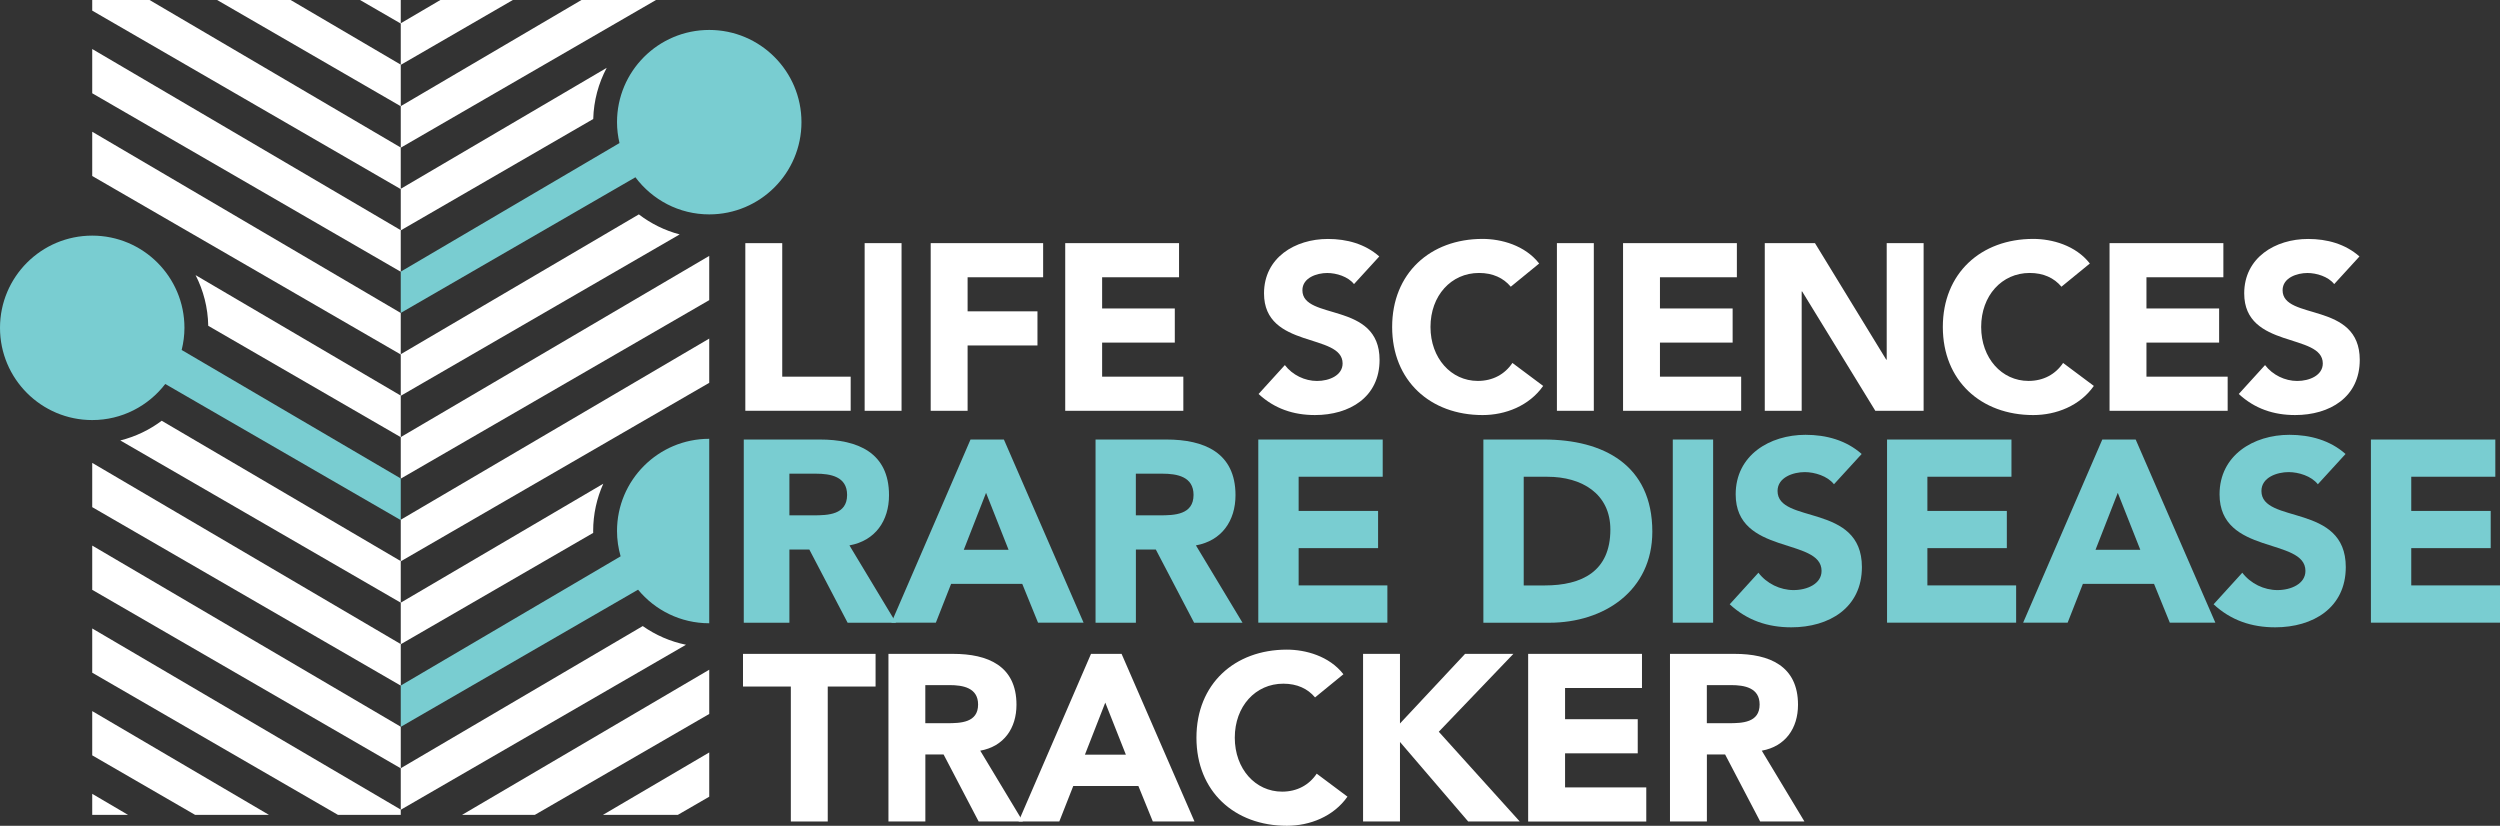 <svg xmlns="http://www.w3.org/2000/svg" id="Layer_2" data-name="Layer 2" viewBox="0 0 523.943 173.065"><rect x="0" y="0" width="523.943" height="173.065" fill="#333333" stroke="none"/><g id="a"><g><g><path d="M156.205,50.959h7.735v27.983h14.341v7.146h-22.077v-35.129h-0Z" fill="#fff"></path><path d="M181.21,50.959h7.735v35.129h-7.735s0-35.129,0-35.129Z" fill="#fff"></path><path d="M195.052,50.959h23.566v7.146h-15.83v7.146h14.641v7.146h-14.641v13.692h-7.735v-35.129Z" fill="#fff"></path><path d="M223.235,50.959h23.866v7.146h-16.12v6.546h15.231v7.146h-15.231v7.146h17.02v7.146h-24.755v-35.129h-.01Z" fill="#fff"></path><path d="M283.768,59.544c-1.239-1.589-3.718-2.329-5.607-2.329-2.179,0-5.207.989-5.207,3.618,0,6.396,16.17,2.279,16.17,14.591,0,7.835-6.306,11.563-13.542,11.563-4.517,0-8.485-1.339-11.813-4.417l5.507-6.056c1.589,2.079,4.167,3.328,6.746,3.328s5.357-1.189,5.357-3.668c0-6.446-16.47-2.978-16.47-14.681,0-7.495,6.496-11.413,13.392-11.413,3.968,0,7.785,1.039,10.763,3.668l-5.307,5.806.01-.01Z" fill="#fff"></path><path d="M316.618,60.084c-1.539-1.839-3.768-2.878-6.646-2.878-5.856,0-10.174,4.767-10.174,11.313s4.317,11.313,9.924,11.313c3.128,0,5.657-1.389,7.246-3.768l6.446,4.817c-2.928,4.167-7.885,6.106-12.702,6.106-10.963,0-18.949-7.196-18.949-18.459s7.985-18.459,18.949-18.459c3.918,0,8.885,1.339,11.863,5.157l-5.956,4.867-0-.01Z" fill="#fff"></path><path d="M326.293,50.959h7.735v35.129h-7.735s0-35.129,0-35.129Z" fill="#fff"></path><path d="M340.144,50.959h23.866v7.146h-16.12v6.546h15.231v7.146h-15.231v7.146h17.02v7.146h-24.755v-35.129h-.01Z" fill="#fff"></path><path d="M369.856,50.959h10.524l14.931,24.415h.1v-24.415h7.735v35.129h-10.124l-15.331-25.005h-.1v25.005h-7.735s0-35.129,0-35.129Z" fill="#fff"></path><path d="M432.028,60.084c-1.539-1.839-3.768-2.878-6.646-2.878-5.856,0-10.174,4.767-10.174,11.313s4.317,11.313,9.924,11.313c3.128,0,5.657-1.389,7.246-3.768l6.446,4.817c-2.928,4.167-7.885,6.106-12.702,6.106-10.963,0-18.949-7.196-18.949-18.459s7.985-18.459,18.949-18.459c3.918,0,8.885,1.339,11.863,5.157l-5.956,4.867-0-.01Z" fill="#fff"></path><path d="M442.102,50.959h23.866v7.146h-16.12v6.546h15.231v7.146h-15.231v7.146h17.02v7.146h-24.755v-35.129h-.01Z" fill="#fff"></path><path d="M489.194,59.544c-1.239-1.589-3.718-2.329-5.607-2.329-2.179,0-5.207.989-5.207,3.618,0,6.396,16.17,2.279,16.17,14.591,0,7.835-6.306,11.563-13.542,11.563-4.517,0-8.485-1.339-11.813-4.417l5.507-6.056c1.589,2.079,4.167,3.328,6.746,3.328s5.357-1.189,5.357-3.668c0-6.446-16.47-2.978-16.47-14.681,0-7.495,6.496-11.413,13.392-11.413,3.968,0,7.785,1.039,10.763,3.668l-5.307,5.806.01-.01Z" fill="#fff"></path><g><path d="M155.876,92.114h15.96c7.865,0,14.481,2.708,14.481,11.663,0,5.367-2.878,9.544-8.295,10.524l9.764,16.21h-10.144l-8.025-15.341h-4.177v15.341h-9.564v-38.387l-0-.01ZM165.44,108.005h4.987c3.088,0,7.106-.11,7.106-4.287,0-3.848-3.468-4.447-6.566-4.447h-5.527v8.735-0Z" fill="#79cdd1"></path><path d="M203.397,92.114h6.996l16.7,38.387h-9.544l-3.308-8.135h-14.911l-3.198,8.135h-9.324l16.59-38.387ZM206.655,103.287l-4.667,11.933h9.384l-4.717-11.933Z" fill="#79cdd1"></path><path d="M229.591,92.114h14.861c7.865,0,14.481,2.708,14.481,11.663,0,5.367-2.878,9.544-8.295,10.524l9.764,16.21h-10.144l-8.025-15.341h-4.177v15.341h-8.455v-38.387l-.01-.01ZM238.046,108.005h4.987c3.088,0,7.106-.11,7.106-4.287,0-3.848-3.468-4.447-6.566-4.447h-5.527v8.735l0-0Z" fill="#79cdd1"></path><path d="M263.7,92.114h26.084v7.805h-17.619v7.156h16.65v7.805h-16.65v7.805h18.599v7.805h-27.054v-38.387l-.01.01Z" fill="#79cdd1"></path><path d="M310.882,92.114h12.692c12.363,0,22.716,5.257,22.716,19.308,0,12.412-10.144,19.088-21.577,19.088h-13.832v-38.387l-0-.01ZM319.337,122.696h4.387c7.865,0,13.772-2.978,13.772-11.713,0-7.535-6.016-11.063-13.172-11.063h-4.987v22.776h-0Z" fill="#79cdd1"></path><path d="M350.578,92.114h8.455v38.387h-8.455v-38.387Z" fill="#79cdd1"></path><path d="M384.357,101.489c-1.359-1.739-4.068-2.548-6.126-2.548-2.389,0-5.697,1.089-5.697,3.958,0,6.996,17.679,2.498,17.679,15.94,0,8.565-6.886,12.632-14.801,12.632-4.937,0-9.274-1.459-12.902-4.827l6.016-6.616c1.739,2.279,4.557,3.638,7.376,3.638s5.856-1.299,5.856-4.018c0-7.046-17.999-3.258-17.999-16.05,0-8.185,7.106-12.472,14.641-12.472,4.337,0,8.515,1.139,11.763,4.018l-5.806,6.346 0-0Z" fill="#79cdd1"></path><path d="M395.471,92.114h26.084v7.805h-17.619v7.156h16.65v7.805h-16.65v7.805h18.599v7.805h-27.054v-38.387l-.01.01Z" fill="#79cdd1"></path><path d="M440.593,92.114h6.996l16.7,38.387h-9.544l-3.308-8.135h-14.911l-3.198,8.135h-9.324l16.59-38.387ZM443.841,103.287l-4.667,11.933h9.384l-4.717-11.933Z" fill="#79cdd1"></path><path d="M485.766,101.489c-1.359-1.739-4.068-2.548-6.126-2.548-2.389,0-5.697,1.089-5.697,3.958,0,6.996,17.679,2.498,17.679,15.94,0,8.565-6.886,12.632-14.801,12.632-4.937,0-9.274-1.459-12.902-4.827l6.016-6.616c1.739,2.279,4.557,3.638,7.376,3.638s5.856-1.299,5.856-4.018c0-7.046-17.999-3.258-17.999-16.05,0-8.185,7.106-12.472,14.641-12.472,4.337,0,8.515,1.139,11.763,4.018l-5.806,6.346 0-0Z" fill="#79cdd1"></path><path d="M496.879,92.114h26.084v7.805h-17.619v7.156h16.65v7.805h-16.65v7.805h18.599v7.805h-27.054v-38.387l-.01.01Z" fill="#79cdd1"></path></g><path d="M165.74,143.883h-10.024v-6.846h27.783v6.846h-10.024v28.283h-7.735v-28.283Z" fill="#fff"></path><path d="M186.187,137.037h13.592c7.196,0,13.252,2.478,13.252,10.664,0,4.907-2.628,8.735-7.595,9.624l8.935,14.831h-9.274l-7.346-14.041h-3.818v14.041h-7.735v-35.129l-.01.01ZM193.923,151.568h4.567c2.828,0,6.496-.1,6.496-3.918,0-3.518-3.178-4.068-6.006-4.068h-5.057v7.985h-0Z" fill="#fff"></path><path d="M228.662,137.037h6.396l15.281,35.129h-8.735l-3.028-7.445h-13.642l-2.928,7.445h-8.535l15.181-35.129h.01ZM231.64,147.251l-4.267,10.913h8.585l-4.317-10.913h0Z" fill="#fff"></path><path d="M275.603,146.162c-1.539-1.839-3.768-2.878-6.646-2.878-5.856,0-10.174,4.767-10.174,11.313s4.317,11.313,9.924,11.313c3.128,0,5.657-1.389,7.246-3.768l6.446,4.817c-2.928,4.167-7.885,6.106-12.702,6.106-10.963,0-18.949-7.196-18.949-18.459s7.985-18.459,18.949-18.459c3.918,0,8.885,1.339,11.853,5.157l-5.956,4.867.01-.01Z" fill="#fff"></path><path d="M285.667,137.037h7.735v14.591l13.642-14.591h10.124l-15.631,16.32,16.97,18.809h-10.813l-14.291-16.67v16.67h-7.735v-35.129Z" fill="#fff"></path><path d="M320.256,137.037h23.866v7.146h-16.12v6.546h15.231v7.146h-15.231v7.146h17.02v7.146h-24.755v-35.129l-.01 0Z" fill="#fff"></path><path d="M349.978,137.037h13.592c7.196,0,13.252,2.478,13.252,10.664,0,4.907-2.628,8.735-7.595,9.624l8.935,14.831h-9.274l-7.346-14.041h-3.818v14.041h-7.735v-35.129l-.01.01ZM357.713,151.568h4.567c2.828,0,6.496-.1,6.496-3.918,0-3.518-3.178-4.068-6.006-4.068h-5.057v7.985Z" fill="#fff"></path></g><g><g><polygon points="142.059 170.777 148.64 166.969 148.64 157.695 126.364 170.777 142.059 170.777" fill="#fff"></polygon><polygon points="19.328 158.304 40.888 170.777 56.365 170.777 19.328 149.03 19.328 158.304" fill="#fff"></polygon><path d="M83.989,143.633v-8.615l40.335-23.338c-.002-.129-.01-.257-.01-.387,0-3.531.763-6.886,2.122-9.917l-42.448,24.928v-8.665l64.651-37.407v-9.274l-64.651,37.967v-8.615l64.651-37.407v-9.274l-64.651,37.977v-8.655l58.455-33.823c-3.145-.829-6.04-2.275-8.553-4.198l-49.902,29.305v-25.954l40.342-23.342c.105-3.864,1.111-7.506,2.822-10.721l-43.165,25.349v-8.615L137.482,0h-15.621l-37.872,22.247v-8.655L107.48,0h-15.186l-8.305,4.877V0h-8.534l8.534,4.937v8.615L60.909,0h-15.409l38.489,22.267v8.655L31.342,0h-12.013v2.229l64.661,37.407v8.605L19.328,10.274v9.274l64.661,37.407v8.635L19.328,27.613v9.274l64.661,37.407v8.615l-43-25.249c1.638,3.199,2.588,6.804,2.654,10.622l40.346,23.341v25.974l-50.1-29.417c-2.552,1.913-5.492,3.334-8.677,4.128l58.777,34.004v8.675L19.328,97.011v9.274l64.661,37.407v8.615L19.328,114.341v9.274l64.661,37.407v8.655l-64.661-37.967v9.274l51.497,29.792h13.164v-1.069l59.78-34.58c-3.317-.677-6.386-2.036-9.065-3.916l-50.715,29.791v-17.37Z" fill="#fff"></path><polygon points="112.091 170.777 148.64 149.629 148.64 140.355 96.838 170.777 112.091 170.777" fill="#fff"></polygon><polygon points="19.328 170.777 26.832 170.777 19.328 166.369 19.328 170.777" fill="#fff"></polygon></g><path d="M83.989,100.279l-45.916-26.932c.367-1.489.584-3.037.584-4.638,0-10.674-8.655-19.328-19.328-19.328S0,58.035,0,68.708s8.655,19.328,19.328,19.328c6.24,0,11.774-2.971,15.308-7.561l49.353,28.528v-8.725Z" fill="#79cdd1"></path><path d="M148.64,6.276c-10.674,0-19.328,8.655-19.328,19.328,0,1.509.19,2.97.517,4.38l-45.84,26.941v8.655l49.18-28.426c3.525,4.713,9.133,7.778,15.471,7.778,10.674,0,19.328-8.655,19.328-19.328s-8.655-19.328-19.328-19.328Z" fill="#79cdd1"></path><path d="M129.312,111.293c0,1.84.274,3.614.754,5.3l-46.077,27.08v8.655l49.733-28.745c3.545,4.298,8.912,7.038,14.917,7.038v-38.657c-10.674,0-19.328,8.655-19.328,19.328Z" fill="#79cdd1"></path></g></g></g></svg>
